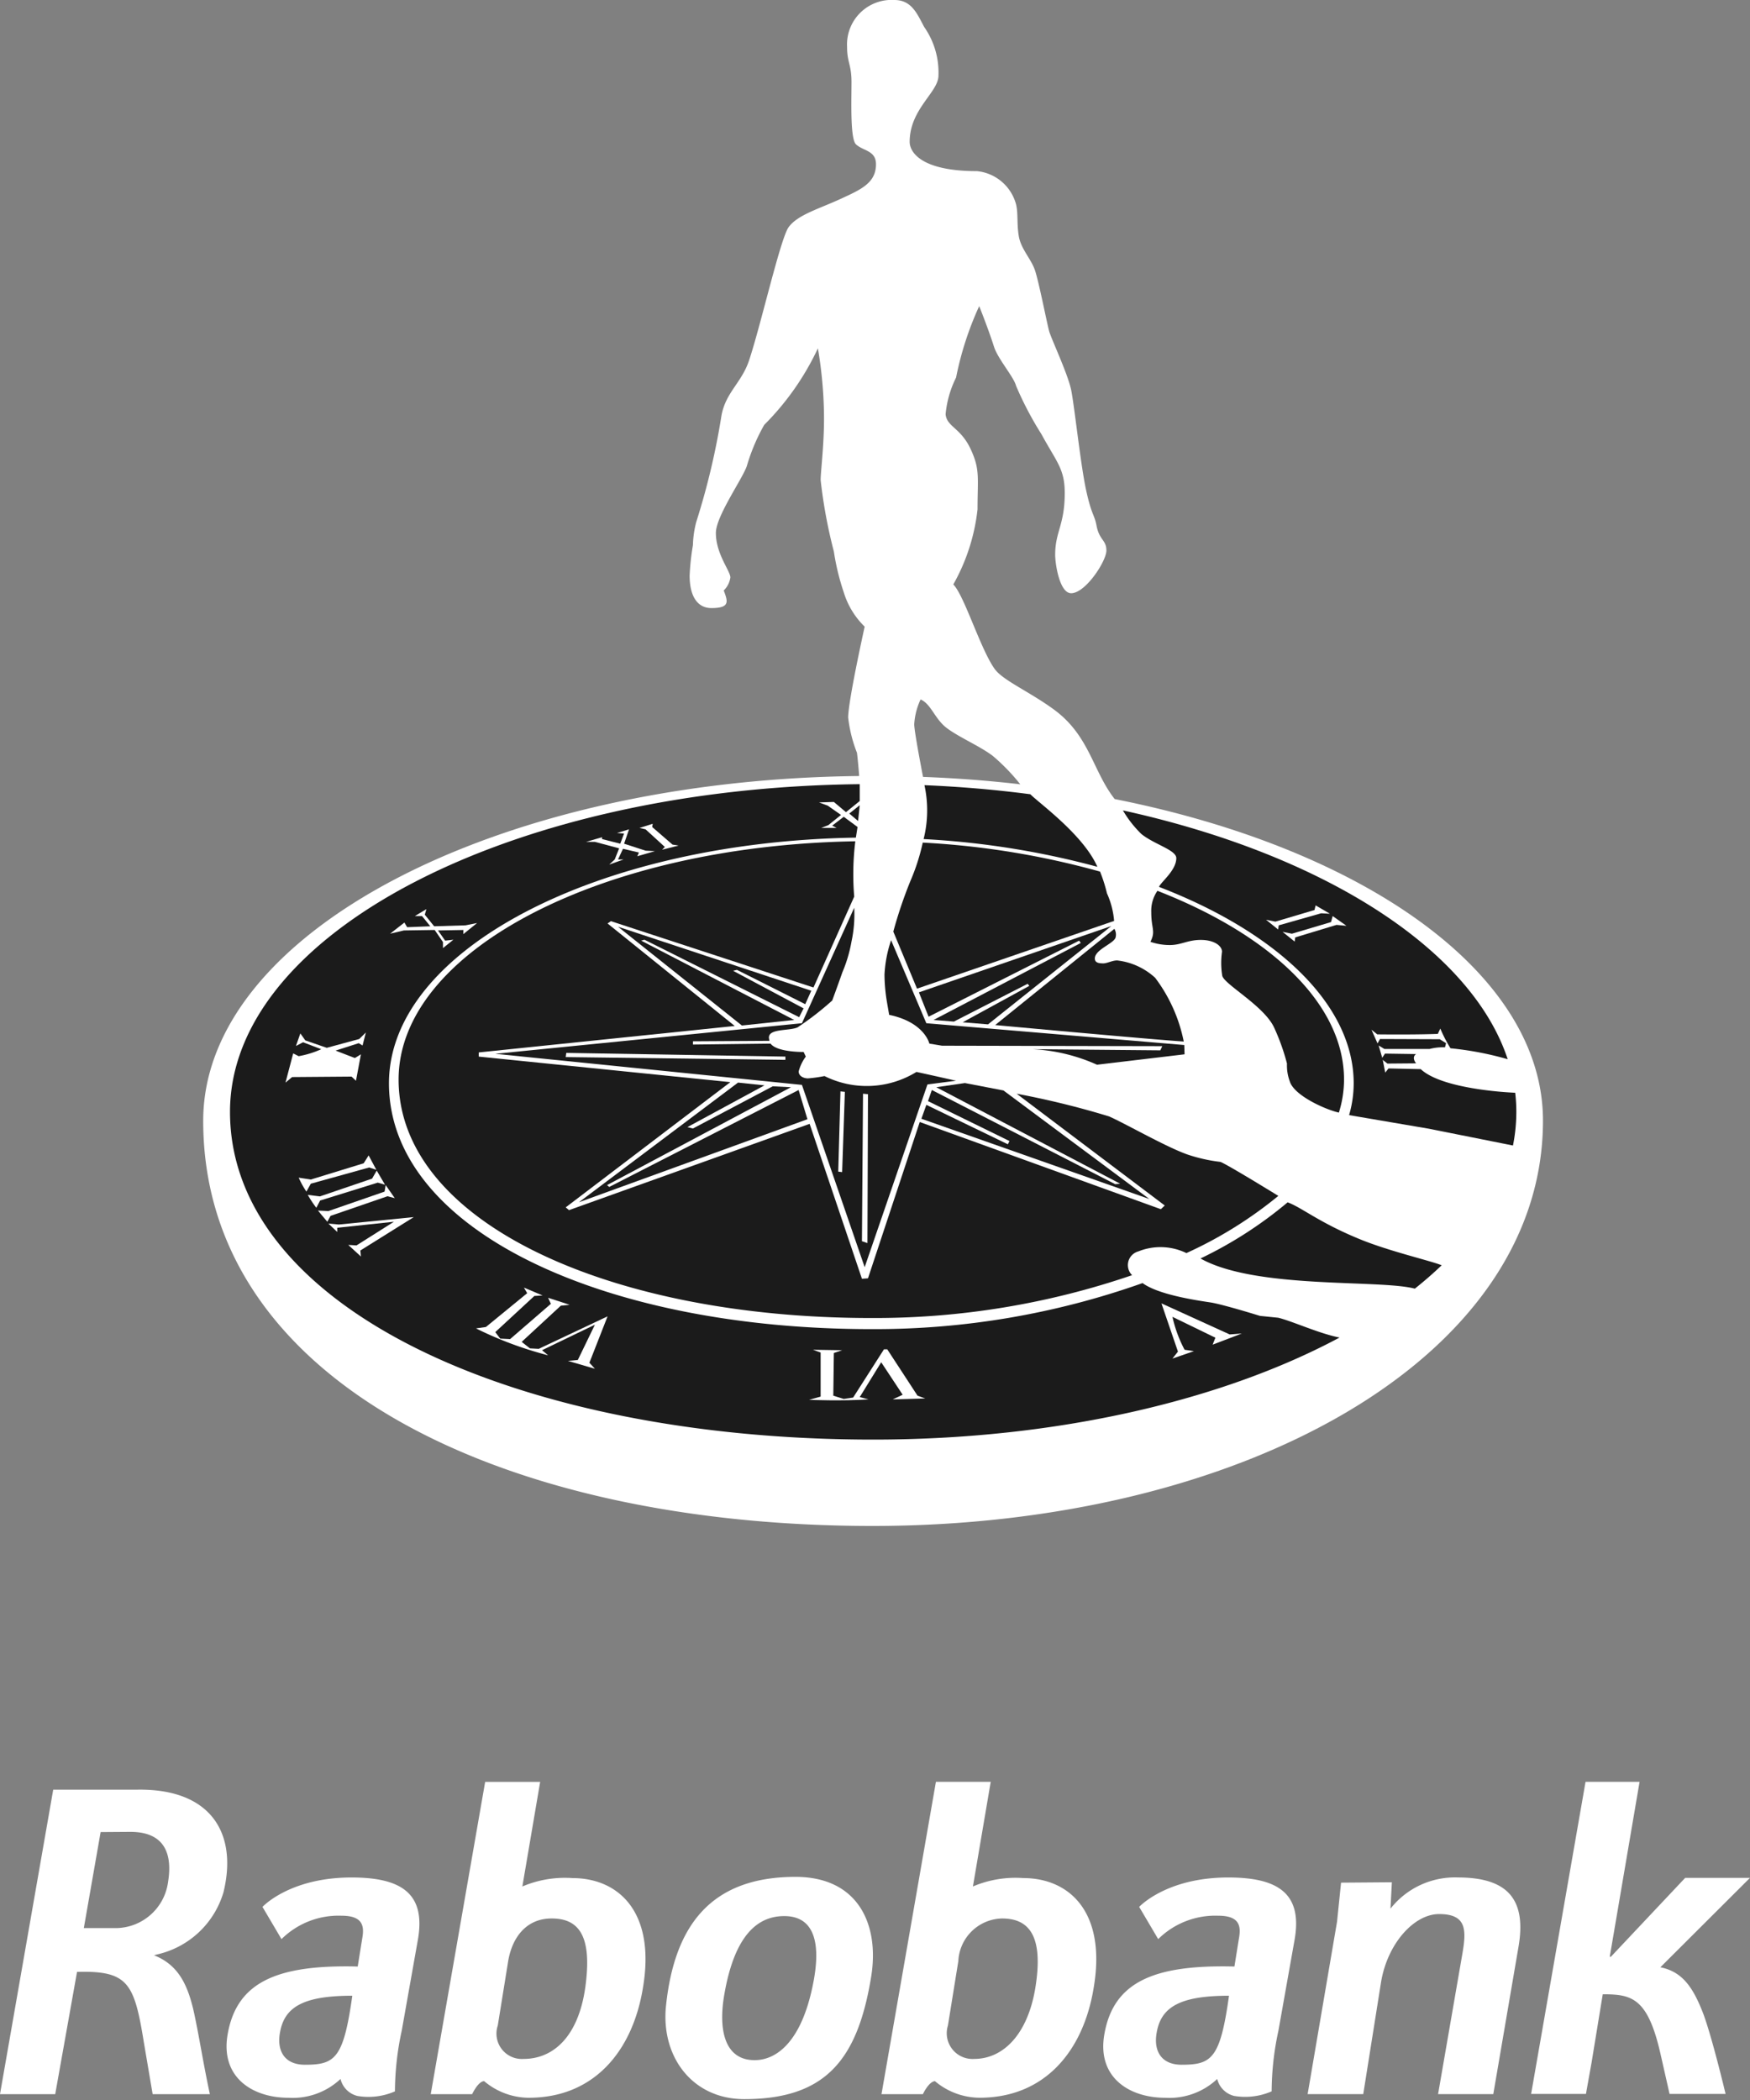 <svg id="Laag_1" data-name="Laag 1" xmlns="http://www.w3.org/2000/svg" width="110" height="132" viewBox="0 0 110 132"><rect x="0" y="0" width="110" height="132" fill="#808080" stroke="none"/><defs><style>.cls-1,.cls-2{fill:#fff;}.cls-2,.cls-3{fill-rule:evenodd;}.cls-3{fill:#1b1b1b;}</style></defs><path class="cls-1" d="M65.092,124.866c-.465,2.98-2.012,4.552-3.861,4.552a1.619,1.619,0,0,1-1.647-2.1l.654-4.049a2.814,2.814,0,0,1,2.754-2.679C64.765,120.59,65.57,121.798,65.092,124.866Zm-6.326,5.948a4.39,4.39,0,0,0,2.804,1.044c4.15,0,6.527-2.993,7.168-6.866.83-4.779-1.496-6.942-4.427-6.942a6.835,6.835,0,0,0-3.156.528l1.119-6.577H58.829l-3.421,19.631h2.603s.377-.818.78-.818Zm36.671-8.375c.528-2.968-.579-4.427-3.798-4.427a5.155,5.155,0,0,0-4.238,1.962l.088-1.66-3.194.025-.252,2.452-1.849,10.84h3.496l1.119-7.042c.403-2.427,2.075-4.276,3.647-4.276,1.748,0,1.723,1.006,1.459,2.528l-1.522,8.79h3.471ZM110,118.037h-4.074l-4.678,4.967-.063-.013,1.874-10.991H99.663l-3.421,19.618h3.446l.352-1.962.704-4.301c1.823,0,2.842.201,3.647,3.823l.553,2.44h3.521s-.88-3.71-1.446-5.156c-.604-1.522-1.258-2.528-2.653-2.804ZM9.859,122.854a5.644,5.644,0,0,0,4.188-3.911c.893-3.647-.729-6.502-5.37-6.451H3.345L0,131.632H3.471l1.371-7.684c3.207-.088,3.597.692,4.2,4.427l.553,3.257H13.192c-.428-1.974-.704-3.836-1.044-5.332-.377-1.572-.956-2.804-2.465-3.395Zm.704-4.552a3.336,3.336,0,0,1-3.244,2.892h-2.05l1.056-6.036,1.861-.013c2.226,0,2.654,1.459,2.377,3.156Zm15.707,3.609c.503-2.905-1.056-3.898-4.175-3.898-3.898,0-5.596,1.849-5.596,1.849l1.195,2.025a5.102,5.102,0,0,1,3.773-1.471c1.409,0,1.434.717,1.295,1.471l-.277,1.723c-5.018-.126-7.596.943-8.174,4.251-.478,2.704,1.547,3.999,3.823,3.999a4.381,4.381,0,0,0,3.27-1.182,1.446,1.446,0,0,0,1.069,1.069,4.164,4.164,0,0,0,2.352-.289,18.309,18.309,0,0,1,.428-3.823Zm-4.125,3.534c-.553,3.949-1.081,4.339-2.98,4.339-1.295,0-1.786-.893-1.559-2.062.289-1.585,1.496-2.276,4.54-2.276Zm59.232-3.534c.503-2.905-1.056-3.898-4.175-3.898-3.898,0-5.596,1.849-5.596,1.849l1.195,2.025a5.102,5.102,0,0,1,3.773-1.471c1.409,0,1.434.717,1.295,1.471l-.277,1.723c-5.018-.126-7.596.943-8.174,4.251-.478,2.704,1.547,3.999,3.823,3.999a4.381,4.381,0,0,0,3.27-1.182A1.446,1.446,0,0,0,77.58,131.745a4.164,4.164,0,0,0,2.352-.289,18.301,18.301,0,0,1,.428-3.823Zm-4.125,3.534c-.553,3.949-1.081,4.339-2.98,4.339-1.295,0-1.786-.893-1.559-2.062.289-1.585,1.496-2.276,4.54-2.276Zm-44.015,6.414c4.15,0,6.527-2.993,7.168-6.866.83-4.779-1.497-6.942-4.427-6.942a6.841,6.841,0,0,0-3.144.528l1.119-6.577H30.496l-3.421,19.631h2.603s.377-.817.755-.817a4.39,4.39,0,0,0,2.804,1.044ZM34.684,120.59c1.773,0,2.528,1.195,2.113,4.276-.428,3.144-2.012,4.552-3.886,4.552a1.595,1.595,0,0,1-1.622-2.1l.654-4.049c.252-1.497,1.144-2.679,2.729-2.679Zm7.181,5.471c.528-4.993,2.792-8.086,8.136-8.086,3.974,0,5.294,3.031,4.754,6.3-.855,5.219-2.88,7.671-7.986,7.671C43.487,131.934,41.525,129.243,41.865,126.061Zm9.281-1.559c.252-1.383.528-4.062-1.849-4.062-1.597,0-3.094,1.081-3.76,4.879-.415,2.314.038,4.175,1.886,4.175C48.769,129.506,50.429,128.387,51.145,124.501Z"/><path class="cls-2" d="M12.773,70.45c0-11.82,18.38-21.43,41.232-21.671,0,0-.07-.936-.138-1.46a8.735,8.735,0,0,1-.554-2.216c0-1.049,1.038-5.714,1.038-5.714A5.061,5.061,0,0,1,53.036,37.23a14.88,14.88,0,0,1-.622-2.565,31.604,31.604,0,0,1-.831-4.49c0-.548.249-2.452.208-4.271a26.7,26.7,0,0,0-.38-4.009,16.978,16.978,0,0,1-3.374,4.811,12.043,12.043,0,0,0-1.091,2.58c-.276.817-1.948,3.163-1.948,4.213,0,1.326.911,2.39.911,2.798a1.417,1.417,0,0,1-.416.817c.243.67.432,1.108-.778,1.108-.883,0-1.367-.758-1.367-2.041a15.118,15.118,0,0,1,.207-1.91,6.369,6.369,0,0,1,.208-1.457,45.466,45.466,0,0,0,1.591-6.721c.277-1.443,1.262-2.037,1.731-3.44.744-2.23,1.975-7.684,2.491-8.382.572-.773,1.899-1.141,3.254-1.765,1.298-.597,2.232-1.005,2.232-2.186,0-.874-.83-.83-1.263-1.253-.366-.359-.276-2.799-.276-3.907s-.278-1.224-.278-2.216A2.801,2.801,0,0,1,56.22,0C57.29,0,57.64.842,58.089,1.691a4.995,4.995,0,0,1,.9,3.06c0,1.05-1.81,2.1-1.81,4.169,0,.584.633,1.837,4.233,1.837a2.835,2.835,0,0,1,2.457,2.098c.138.583.035,1.226.174,2.012s.76,1.4,1.004,2.099.761,3.353.899,3.849,1.176,2.682,1.385,3.702c.207,1.022.588,4.666.934,6.269s.527,1.544.658,2.245c.174.933.622.903.622,1.573S68.23,37.289,67.33,37.289c-.727,0-1.005-1.836-1.005-2.42,0-1.457.601-1.866.601-3.877,0-1.517-.497-1.925-1.466-3.703a21.203,21.203,0,0,1-1.591-3.032c-.138-.554-1.141-1.692-1.384-2.45-.371-1.16-.935-2.565-.935-2.565a20.198,20.198,0,0,0-1.454,4.49,6.522,6.522,0,0,0-.658,2.304c.07.787.935.846,1.557,2.158s.45,1.807.45,3.819a12.319,12.319,0,0,1-1.523,4.723c.693.7,1.697,4.043,2.596,5.306.52.729,2.163,1.414,3.72,2.551,2.254,1.646,2.44,3.863,3.827,5.633,15.756,3.135,26.922,10.997,26.922,20.214,0,14.989-19.019,25.477-42.142,25.477-23.122,0-42.072-9.001-42.072-25.467ZM58.02,48.834q3.125.118,6.112.465a12.668,12.668,0,0,0-1.717-1.776c-.795-.612-2.111-1.167-2.89-1.75s-.986-1.516-1.66-1.807a4.25,4.25,0,0,0-.399,1.559c0,.481.553,3.308.553,3.308Z"/><path class="cls-3" d="M57.605,67.378c.934.203,2.491.554,2.491.554l-1.799.233-3.946,11.487L50.407,68.193,31.131,66.24l19.276-1.923,3.287-7.26a8.075,8.075,0,0,1-.172,2.129,8.806,8.806,0,0,1-.575,1.936c-.242.699-.636,1.767-.636,1.767A18.608,18.608,0,0,1,50.13,64.579c-.52.233-1.799.059-1.799.64a1.421,1.421,0,0,0,.035.205l-4.81.029v.204l4.88-.058c.416.554,2.077.524,2.077.524l.138.291a2.748,2.748,0,0,0-.45.934c0,.29.312.436.588.436a9.115,9.115,0,0,0,1.038-.146,5.95,5.95,0,0,0,5.781-.261Z"/><path class="cls-3" d="M58.002,52.964a51.449,51.449,0,0,1,11.143,1.822,9.4,9.4,0,0,1,.435,1.367,5.221,5.221,0,0,1,.45,1.734L57.64,62.144l-1.489-3.586a27.838,27.838,0,0,1,1.073-3.178,13.148,13.148,0,0,0,.778-2.417Z"/><path class="cls-3" d="M68.977,54.485a52.529,52.529,0,0,0-10.922-1.743,7.405,7.405,0,0,0,.053-3.388c2.277.094,4.502.288,6.659.571.451.485,3.324,2.526,4.21,4.56Z"/><path class="cls-3" d="M72.753,55.994c7.127,2.778,11.729,7.125,11.729,11.867a6.955,6.955,0,0,1-.324,2.073c-.823-.18-2.831-1.07-3.09-1.974a2.848,2.848,0,0,1-.172-1.108,13.491,13.491,0,0,0-.814-2.274c-.64-1.356-3.097-2.683-3.253-3.237a4.975,4.975,0,0,1-.017-1.516c0-.379-.502-.744-1.332-.744s-1.229.321-1.938.321A3.694,3.694,0,0,1,72.312,59.2c.346-.685.053-.803.053-1.852a2.209,2.209,0,0,1,.388-1.354Z"/><path class="cls-3" d="M95.241,68.687a10.207,10.207,0,0,1,.071,1.202,10.813,10.813,0,0,1-.211,2.115l-5.277-1.054-5.024-.857a7.168,7.168,0,0,0,.289-1.997c0-4.947-4.818-9.491-12.24-12.35.138-.32,1.09-1.035,1.09-1.807,0-.51-1.383-.86-2.197-1.517a6.983,6.983,0,0,1-1.159-1.482c12.57,2.761,21.898,8.7,24.186,15.639a20.098,20.098,0,0,0-3.595-.687,8.69,8.69,0,0,1-.64-1.239l-.156.335c-1.575.059-3.808.029-3.808.029l-.362-.292.38.861.156-.277,3.754.014.398.247-.068.263a3.23,3.23,0,0,0-.969.103H87.021l-.363-.219.225.773.172-.263,1.956.029c-.312.219,0,.583,0,.583l-1.801.015-.294-.233.156.801.207-.263,2.025.044c1.419,1.327,5.936,1.484,5.936,1.484Z"/><path class="cls-2" d="M69.354,67.13l5.105-.641a5.332,5.332,0,0,1,.016,2.114,15.696,15.696,0,0,1-5.121-1.472Z"/><path class="cls-3" d="M55.77,63.092a10.674,10.674,0,0,1-.173-1.837,7.968,7.968,0,0,1,.415-2.157l2.215,5.219,16.213,1.37.018.584-5.503.655a11.185,11.185,0,0,0-4.084-.977l8.064.072.122-.262-13.843-.029-.797-.131s-.293-1.342-2.526-1.808l-.122-.699Z"/><polygon class="cls-3" points="57.76 62.377 69.855 58.208 62.103 64.389 60.512 64.258 64.7 61.969 64.596 61.838 59.958 64.214 58.679 64.112 67.935 59.272 67.831 59.126 58.367 63.908 57.76 62.377 57.76 62.377"/><path class="cls-2" d="M55.961,64.171c1.367.408,1.609,1.137,1.609,1.137l-1.574-.685-.035-.451Z"/><path class="cls-3" d="M62.553,64.433l7.494-6.049a.713.713,0,0,1,.068.568c-.156.38-1.297.744-1.297,1.298,0,.277.278.305.536.305s.658-.233.952-.174a4.233,4.233,0,0,1,2.302,1.078,9.84,9.84,0,0,1,1.799,4.009c-2.041-.131-11.854-1.036-11.854-1.036Z"/><path class="cls-3" d="M75.46,79.104a25.799,25.799,0,0,0,5.477-3.529c.927.345,1.966,1.267,4.562,2.327,1.865.762,4.411,1.339,5.12,1.63q-.785.752-1.687,1.469c-2.222-.59-10.01.05-13.473-1.897Z"/><path class="cls-3" d="M53.694,56.357l-2.561,5.714-12.735-4.17-.208.146,7.994,6.443L30.092,66.153v.262l15.816,1.605L35.56,75.891l.207.175,15.124-5.423,3.288,9.737.38-.029,3.254-9.825L72.97,76.007l.243-.233-9.309-7.026a53.692,53.692,0,0,1,5.814,1.428c1.107.495,3.53,1.895,4.913,2.39a10.163,10.163,0,0,0,2.077.467c.416.146,3.644,2.137,3.644,2.137a26.026,26.026,0,0,1-5.778,3.595,3.733,3.733,0,0,0-3.022-.105.892.892,0,0,0-.392,1.494,49.967,49.967,0,0,1-16.392,2.693c-16.41,0-29.713-6.012-29.713-14.987,0-8.108,12.762-14.712,28.708-14.979a16.935,16.935,0,0,0-.07,3.475Z"/><path class="cls-2" d="M52.656,67.349a8.4,8.4,0,0,1,4.014-.117,3.793,3.793,0,0,1-2.007.525,3.91,3.91,0,0,1-2.007-.408Z"/><polygon class="cls-2" points="35.595 66.182 49.368 66.415 49.368 66.62 35.56 66.445 35.595 66.182 35.595 66.182"/><polygon class="cls-3" points="46.392 68.048 48.053 68.223 43.209 70.847 43.555 70.935 48.572 68.282 49.715 68.34 38.156 74.492 38.294 74.608 50.199 68.515 50.753 70.351 36.39 75.57 46.392 68.048 46.392 68.048"/><polygon class="cls-3" points="46.634 64.461 38.847 58.252 50.995 62.275 50.615 63.121 46.323 60.963 46.08 61.022 50.511 63.383 50.233 63.937 40.508 59.068 40.301 59.126 49.922 64.112 46.634 64.461 46.634 64.461"/><polygon class="cls-2" points="52.829 68.602 53.106 68.631 52.934 73.675 52.69 73.646 52.829 68.602 52.829 68.602"/><polygon class="cls-2" points="54.247 68.748 54.559 68.777 54.525 78.136 54.179 78.019 54.247 68.748 54.247 68.748"/><polygon class="cls-3" points="57.916 70.322 58.228 69.448 63.35 71.926 63.453 71.723 58.331 69.214 58.573 68.515 70.097 74.433 70.409 74.404 58.851 68.34 60.65 68.077 63.073 68.543 72.244 75.367 57.916 70.322 57.916 70.322"/><path class="cls-3" d="M53.798,52.651c-16.296.262-29.349,7.076-29.349,15.443,0,9.254,13.574,15.451,30.32,15.451a50.343,50.343,0,0,0,17.05-2.894c1.014.75,3.506,1.1,4.266,1.216.762.116,3.114.846,3.114.846l1.143.116c.866.205,2.561.992,3.858,1.246-7.367,3.95-17.776,6.414-29.315,6.414-22.327,0-40.428-8.264-40.428-20.601,0-11.234,17.645-20.367,39.584-20.597v1.059l-.865.7-.762-.642-.934.029.552.204.832.584-.796.64-.451.176h.969l-.276-.146.726-.554.866.641-.104.667Z"/><path class="cls-2" d="M73.005,81.927l4.29,1.952.763-.058-1.835.701.172-.438L73.697,82.772a8.184,8.184,0,0,0,.762,2.07l.588.087-1.35.467.346-.438-1.038-3.032Z"/><polygon class="cls-2" points="79.58 57.814 80.168 57.931 82.626 57.201 82.695 56.91 83.594 57.435 83.041 57.407 80.376 58.164 80.342 58.427 79.58 57.814 79.58 57.814"/><polygon class="cls-2" points="80.619 58.573 81.207 58.69 83.664 57.96 83.768 57.581 84.634 58.193 84.01 58.136 81.415 58.922 81.379 59.185 80.619 58.573 80.619 58.573"/><polygon class="cls-3" points="53.383 51.137 54.041 50.613 53.936 51.605 53.383 51.137 53.383 51.137"/><polygon class="cls-2" points="40.198 52.042 41.028 51.78 40.994 51.984 42.274 53.091 42.655 53.149 41.616 53.412 41.79 53.237 40.578 52.129 40.198 52.042 40.198 52.042"/><polygon class="cls-2" points="41.166 53.5 40.059 53.82 40.162 53.587 39.159 53.353 38.847 54.024 39.193 54.024 38.294 54.345 38.64 54.024 38.917 53.324 37.394 52.917 36.84 52.917 37.844 52.625 37.844 52.742 38.987 53.033 39.229 52.391 38.779 52.363 39.539 52.129 39.229 53.033 40.578 53.471 41.166 53.5 41.166 53.5"/><polygon class="cls-2" points="26.078 57.581 26.804 57.144 26.701 57.494 27.289 58.223 29.262 58.164 29.988 58.018 29.123 58.718 29.123 58.456 27.531 58.485 27.981 59.126 28.5 59.068 27.843 59.594 27.843 59.214 27.323 58.456 25.386 58.485 24.521 58.69 25.42 57.989 25.592 58.281 27.047 58.223 26.528 57.581 26.078 57.581 26.078 57.581"/><path class="cls-2" d="M18.603,65.745l.276-.787.312.438,1.349.467,2.041-.554.416-.409-.208.817-.242-.146-1.453.467,1.211.467.382-.233-.312,1.662-.277-.262-3.737.029-.416.35.484-1.837.346.175a6.048,6.048,0,0,0,1.419-.438l-1.143-.437-.449.233Z"/><polygon class="cls-2" points="18.291 67.086 18.81 66.677 20.61 66.153 22.236 66.677 22.41 67.056 22.063 67.319 18.43 67.319 18.291 67.086 18.291 67.086"/><path class="cls-2" d="M18.776,74.025l.761.117,3.322-1.021.312-.495.484.904-.45-.146-3.668,1.02L19.26,74.9a5.406,5.406,0,0,1-.484-.875Z"/><path class="cls-2" d="M19.345,75.107l.765.095,3.278-1.117.291-.505.522.889-.456-.133-3.624,1.127-.238.456a7.259,7.259,0,0,1-.538-.812Z"/><path class="cls-2" d="M19.988,76.093l.656.031,3.53-1.223.068-.409.572.82-.46-.119-3.576,1.233-.204.369c-.267-.306-.587-.703-.587-.703Z"/><polygon class="cls-2" points="20.644 76.911 21.302 76.97 26.008 76.504 22.651 78.602 22.687 78.981 21.89 78.252 22.41 78.282 24.763 76.795 21.198 77.174 21.198 77.437 20.644 76.911 20.644 76.911"/><path class="cls-2" d="M32.93,80.934l1.177.497-.519.029-2.457,2.273.311.408.623.03,2.561-2.216-.172-.379,1.349.438-.553.058-2.458,2.274.519.409.554.029L38.19,82.742l-1.142,2.916.346.379-1.695-.495.622-.059,1.073-2.216L34.072,84.87l.381.321A23.255,23.255,0,0,1,29.92,83.5l.622-.088,2.596-2.127-.207-.35Z"/><path class="cls-2" d="M51.099,84.842l1.835.029-.52.175-.035,2.683.657.204.59-.087,1.938-3.032H55.77l1.903,2.915.485.175-2.042.059.623-.293L55.39,85.628,54.041,87.816l.554.146c-1.661.115-3.738.028-3.738.028l.726-.204V85.017l-.484-.175Z"/><polygon class="cls-2" points="51.462 48.966 52.656 48.922 52.725 49.185 51.583 49.228 51.462 48.966 51.462 48.966"/><polygon class="cls-2" points="49.872 49.042 51.065 48.98 51.203 49.228 50.067 49.301 49.872 49.042 49.872 49.042"/><polygon class="cls-2" points="48.288 49.165 49.478 49.07 49.705 49.303 48.425 49.422 48.288 49.165 48.288 49.165"/><polygon class="cls-2" points="46.706 49.311 47.892 49.198 48.045 49.439 46.916 49.562 46.706 49.311 46.706 49.311"/><polygon class="cls-2" points="45.06 49.491 46.375 49.345 46.531 49.593 45.25 49.739 45.06 49.491 45.06 49.491"/><polygon class="cls-2" points="53.02 48.907 54.023 48.892 54.041 49.155 53.089 49.17 53.02 48.907 53.02 48.907"/><polygon class="cls-2" points="43.503 49.724 44.766 49.535 44.904 49.754 43.71 49.928 43.503 49.724 43.503 49.724"/><polygon class="cls-2" points="41.979 49.958 43.173 49.754 43.363 49.987 42.153 50.19 41.979 49.958 41.979 49.958"/><polygon class="cls-2" points="40.405 50.234 41.651 50.001 41.79 50.248 40.613 50.453 40.405 50.234 40.405 50.234"/><polygon class="cls-2" points="38.882 50.555 40.059 50.293 40.267 50.511 39.091 50.759 38.882 50.555 38.882 50.555"/><polygon class="cls-2" points="37.377 50.876 38.519 50.613 38.761 50.832 37.584 51.108 37.377 50.876 37.377 50.876"/><polygon class="cls-2" points="35.647 51.327 36.875 50.977 37.134 51.196 35.941 51.546 35.647 51.327 35.647 51.327"/><polygon class="cls-2" points="34.02 51.78 35.283 51.415 35.577 51.649 34.297 52.013 34.02 51.78 34.02 51.78"/><polygon class="cls-2" points="32.341 52.319 33.622 51.881 33.864 52.115 32.602 52.523 32.341 52.319 32.341 52.319"/><polygon class="cls-2" points="30.905 52.829 31.978 52.406 32.204 52.654 31.181 53.033 30.905 52.829 30.905 52.829"/><polygon class="cls-2" points="29.314 53.427 30.49 52.96 30.767 53.193 29.625 53.631 29.314 53.427 29.314 53.427"/><polygon class="cls-2" points="27.878 54.038 28.967 53.543 29.279 53.762 28.223 54.244 27.878 54.038 27.878 54.038"/><polygon class="cls-2" points="26.476 54.68 27.497 54.2 27.861 54.389 26.856 54.87 26.476 54.68 26.476 54.68"/><polygon class="cls-2" points="24.988 55.394 26.043 54.855 26.494 55.044 25.386 55.613 24.988 55.394 24.988 55.394"/><polygon class="cls-2" points="23.707 56.153 24.693 55.555 25.092 55.759 24.105 56.313 23.707 56.153 23.707 56.153"/><polygon class="cls-2" points="22.444 56.896 23.395 56.357 23.794 56.517 22.876 57.1 22.444 56.896 22.444 56.896"/><polygon class="cls-2" points="21.181 57.742 22.15 57.1 22.565 57.29 21.614 57.945 21.181 57.742 21.181 57.742"/><polygon class="cls-2" points="20.039 58.573 20.922 57.945 21.371 58.121 20.593 58.732 20.039 58.573 20.039 58.573"/><polygon class="cls-2" points="18.966 59.491 19.813 58.777 20.281 58.922 19.501 59.636 18.966 59.491 18.966 59.491"/><polygon class="cls-2" points="17.945 60.424 18.776 59.68 19.295 59.826 18.499 60.54 17.945 60.424 17.945 60.424"/><polygon class="cls-2" points="16.994 61.371 17.754 60.642 18.344 60.759 17.686 61.473 16.994 61.371 16.994 61.371"/><polygon class="cls-2" points="16.249 62.304 16.838 61.59 17.496 61.693 16.924 62.392 16.249 62.304 16.249 62.304"/><polygon class="cls-2" points="15.419 63.354 16.025 62.553 16.699 62.625 16.163 63.397 15.419 63.354 15.419 63.354"/><polygon class="cls-2" points="14.761 64.375 15.297 63.602 16.025 63.646 15.591 64.418 14.761 64.375 14.761 64.375"/><polygon class="cls-2" points="14.208 65.497 14.658 64.652 15.419 64.68 15.055 65.497 14.208 65.497 14.208 65.497"/><polygon class="cls-2" points="13.81 66.502 14.138 65.745 14.986 65.759 14.692 66.532 13.81 66.502 13.81 66.502"/><polygon class="cls-2" points="13.464 67.654 13.724 66.795 14.588 66.809 14.346 67.669 13.464 67.654 13.464 67.654"/><polygon class="cls-2" points="13.273 68.748 13.446 67.917 14.277 67.902 14.156 68.748 13.273 68.748 13.273 68.748"/><polygon class="cls-2" points="13.17 69.87 13.239 69.025 14.129 69.012 14.094 69.77 13.17 69.87 13.17 69.87"/><polygon class="cls-2" points="13.186 71.036 13.152 70.162 14.094 70.033 14.129 70.849 13.186 71.036 13.186 71.036"/><polygon class="cls-2" points="13.204 71.284 14.163 71.112 14.26 72.028 13.29 72.217 13.204 71.284 13.204 71.284"/><polygon class="cls-2" points="13.359 72.479 14.294 72.275 14.536 73.121 13.532 73.355 13.359 72.479 13.359 72.479"/><polygon class="cls-2" points="13.636 73.661 14.588 73.413 14.899 74.288 13.948 74.535 13.636 73.661 13.636 73.661"/><polygon class="cls-2" points="14.018 74.768 14.934 74.535 15.333 75.396 14.398 75.716 14.018 74.768 14.018 74.768"/><polygon class="cls-2" points="14.502 75.934 15.385 75.643 15.921 76.517 15.021 76.839 14.502 75.934 14.502 75.934"/><polygon class="cls-2" points="15.159 77.071 15.972 76.78 16.613 77.582 15.713 77.946 15.159 77.071 15.159 77.071"/><polygon class="cls-2" points="15.887 78.208 16.751 77.844 17.46 78.661 16.578 79.098 15.887 78.208 15.887 78.208"/><polygon class="cls-2" points="16.769 79.259 17.582 78.894 18.43 79.71 17.53 80.162 16.769 79.259 16.769 79.259"/><polygon class="cls-2" points="17.79 80.367 18.654 79.958 19.589 80.818 18.689 81.285 17.79 80.367 17.79 80.367"/><polygon class="cls-2" points="18.983 81.489 19.813 81.051 20.8 81.809 19.953 82.305 18.983 81.489 18.983 81.489"/><polygon class="cls-2" points="20.299 82.524 21.078 82.043 22.184 82.801 21.44 83.34 20.299 82.524 20.299 82.524"/><polygon class="cls-2" points="21.7 83.515 22.375 83.019 23.689 83.749 22.963 84.288 21.7 83.515 21.7 83.515"/><polygon class="cls-2" points="23.361 84.522 23.949 84.011 25.248 84.681 24.641 85.234 23.361 84.522 23.361 84.522"/><polygon class="cls-2" points="25.022 85.44 25.61 84.899 26.977 85.512 26.355 86.11 25.022 85.44 25.022 85.44"/><polygon class="cls-2" points="26.821 86.285 27.307 85.746 28.881 86.372 28.414 86.97 26.821 86.285 26.821 86.285"/><polygon class="cls-2" points="28.812 87.101 29.244 86.533 30.837 87.101 30.352 87.699 28.812 87.101 28.812 87.101"/><polygon class="cls-2" points="30.784 87.831 31.235 87.247 32.844 87.831 32.376 88.413 30.784 87.831 30.784 87.831"/><polygon class="cls-2" points="32.964 88.544 33.344 87.903 35.075 88.427 34.643 89.084 32.964 88.544 32.964 88.544"/><polygon class="cls-2" points="35.127 89.186 35.457 88.53 37.308 88.981 36.91 89.682 35.127 89.186 35.127 89.186"/><polygon class="cls-2" points="37.428 89.754 37.706 89.084 39.591 89.434 39.263 90.148 37.428 89.754 37.428 89.754"/><polygon class="cls-2" points="39.799 90.249 40.042 89.521 42.032 89.842 41.686 90.643 39.799 90.249 39.799 90.249"/><polygon class="cls-2" points="42.274 90.731 42.481 89.973 44.419 90.221 44.143 90.994 42.274 90.731 42.274 90.731"/><polygon class="cls-2" points="44.73 91.022 44.886 90.293 46.859 90.483 46.703 91.27 44.73 91.022 44.73 91.022"/><polygon class="cls-2" points="47.379 91.3 47.447 90.556 49.35 90.702 49.282 91.445 47.379 91.3 47.379 91.3"/><polygon class="cls-2" points="49.991 90.76 51.929 90.818 51.895 91.562 49.905 91.504 49.991 90.76 49.991 90.76"/><polygon class="cls-2" points="52.5 91.576 52.5 90.833 54.541 90.862 54.541 91.62 52.5 91.576 52.5 91.576"/><polygon class="cls-2" points="59.289 49.295 58.113 49.232 58.063 48.979 59.43 49.012 59.289 49.295 59.289 49.295"/><polygon class="cls-2" points="60.968 49.398 59.637 49.303 59.788 49.028 61.106 49.142 60.968 49.398 60.968 49.398"/><polygon class="cls-2" points="62.534 49.547 61.263 49.42 61.418 49.179 62.748 49.298 62.534 49.547 62.534 49.547"/><polygon class="cls-2" points="64.474 49.739 62.924 49.566 63.082 49.318 64.198 49.432 64.474 49.739 64.474 49.739"/><polygon class="cls-2" points="70.495 50.744 70.219 50.424 70.74 50.548 70.495 50.744 70.495 50.744"/><polygon class="cls-2" points="72.045 51.099 70.861 50.823 71.106 50.606 72.254 50.866 72.045 51.099 72.045 51.099"/><polygon class="cls-2" points="73.699 51.534 72.497 51.186 72.758 50.969 73.994 51.317 73.699 51.534 73.699 51.534"/><polygon class="cls-2" points="75.351 51.999 74.063 51.636 74.359 51.404 75.629 51.767 75.351 51.999 75.351 51.999"/><polygon class="cls-2" points="77.056 52.507 75.785 52.1 76.03 51.868 77.317 52.304 77.056 52.507 77.056 52.507"/><polygon class="cls-2" points="78.483 53.015 77.456 52.638 77.684 52.39 78.762 52.812 78.483 53.015 78.483 53.015"/><polygon class="cls-2" points="80.049 53.611 78.901 53.175 79.18 52.942 80.362 53.407 80.049 53.611 80.049 53.611"/><polygon class="cls-2" points="81.458 54.22 80.397 53.741 80.711 53.523 81.807 54.016 81.458 54.22 81.458 54.22"/><polygon class="cls-2" points="82.833 54.845 81.825 54.365 82.189 54.176 83.216 54.656 82.833 54.845 82.833 54.845"/><polygon class="cls-2" points="84.313 55.584 83.199 55.017 83.651 54.83 84.713 55.367 84.313 55.584 84.313 55.584"/><polygon class="cls-2" points="85.6 56.281 84.608 55.729 85.009 55.526 86 56.121 85.6 56.281 85.6 56.281"/><polygon class="cls-2" points="86.836 57.065 85.913 56.484 86.314 56.325 87.27 56.861 86.836 57.065 86.836 57.065"/><polygon class="cls-2" points="88.105 57.907 87.148 57.254 87.567 57.065 88.541 57.703 88.105 57.907 88.105 57.907"/><polygon class="cls-2" points="89.133 58.691 88.35 58.081 88.802 57.907 89.689 58.532 89.133 58.691 89.133 58.691"/><polygon class="cls-2" points="90.229 59.59 89.446 58.88 89.916 58.734 90.769 59.445 90.229 59.59 90.229 59.59"/><polygon class="cls-2" points="91.237 60.49 90.438 59.779 90.959 59.634 91.795 60.374 91.237 60.49 91.237 60.49"/><polygon class="cls-2" points="92.056 61.419 91.395 60.708 91.986 60.592 92.752 61.318 92.056 61.419 92.056 61.419"/><polygon class="cls-2" points="92.821 62.334 92.247 61.637 92.909 61.536 93.5 62.247 92.821 62.334 92.821 62.334"/><polygon class="cls-2" points="93.587 63.335 93.048 62.567 93.726 62.494 94.335 63.293 93.587 63.335 93.587 63.335"/><polygon class="cls-2" points="94.162 64.351 93.726 63.582 94.457 63.539 94.997 64.309 94.162 64.351 94.162 64.351"/><polygon class="cls-2" points="94.7 65.425 94.335 64.613 95.101 64.584 95.553 65.425 94.7 65.425 94.7 65.425"/><polygon class="cls-2" points="95.188 66.561 94.806 65.687 95.658 65.672 96.054 66.736 95.188 66.561 95.188 66.561"/><polygon class="cls-2" points="95.692 69.868 95.708 68.922 96.529 69.114 96.597 69.956 95.692 69.868 95.692 69.868"/><polygon class="cls-2" points="95.692 70.957 95.728 70.158 96.615 70.246 96.581 71.117 95.692 70.957 95.692 70.957"/><polygon class="cls-2" points="96.475 72.292 95.501 72.105 95.658 71.247 96.563 71.364 96.475 72.292 96.475 72.292"/><polygon class="cls-2" points="83.338 85.951 82.713 85.356 84.086 84.747 84.678 85.283 83.338 85.951 83.338 85.951"/><polygon class="cls-2" points="81.267 86.808 80.798 86.212 82.38 85.588 82.868 86.125 81.267 86.808 81.267 86.808"/><polygon class="cls-2" points="79.318 87.534 78.831 86.938 80.432 86.371 80.866 86.938 79.318 87.534 79.318 87.534"/><polygon class="cls-2" points="77.283 88.245 76.813 87.664 78.431 87.083 78.883 87.664 77.283 88.245 77.283 88.245"/><polygon class="cls-2" points="75.176 88.971 74.741 88.317 76.481 87.795 76.863 88.434 75.176 88.971 75.176 88.971"/><polygon class="cls-2" points="72.793 89.595 72.392 88.898 74.255 88.449 74.585 89.101 72.793 89.595 72.793 89.595"/><polygon class="cls-2" points="70.375 90.177 70.133 89.448 71.992 89.029 72.27 89.696 70.375 90.177 70.375 90.177"/><polygon class="cls-2" points="67.921 90.699 67.574 89.9 69.574 89.581 69.817 90.306 67.921 90.699 67.921 90.699"/><polygon class="cls-2" points="65.484 91.047 65.207 90.277 67.155 90.031 67.365 90.76 65.484 91.047 65.484 91.047"/><polygon class="cls-2" points="62.875 91.322 62.718 90.539 64.702 90.35 64.858 91.076 62.875 91.322 62.875 91.322"/><polygon class="cls-2" points="60.281 91.497 60.213 90.756 62.126 90.611 62.196 91.352 60.281 91.497 60.281 91.497"/><polygon class="cls-2" points="59.656 91.555 57.655 91.613 57.619 90.873 59.568 90.814 59.656 91.555 59.656 91.555"/><polygon class="cls-2" points="54.992 91.671 54.992 90.917 57.045 90.887 57.045 91.628 54.992 91.671 54.992 91.671"/><polygon class="cls-2" points="85.073 85.076 84.416 84.552 84.897 84.248 85.661 84.668 85.073 85.076 85.073 85.076"/><polygon class="cls-2" points="91.124 80.807 91.984 79.856 91.191 79.611 90.561 80.208 91.124 80.807 91.124 80.807"/><polygon class="cls-2" points="90.924 80.988 90.315 80.413 89.491 81.082 90.599 81.315 90.924 80.988 90.924 80.988"/></svg>